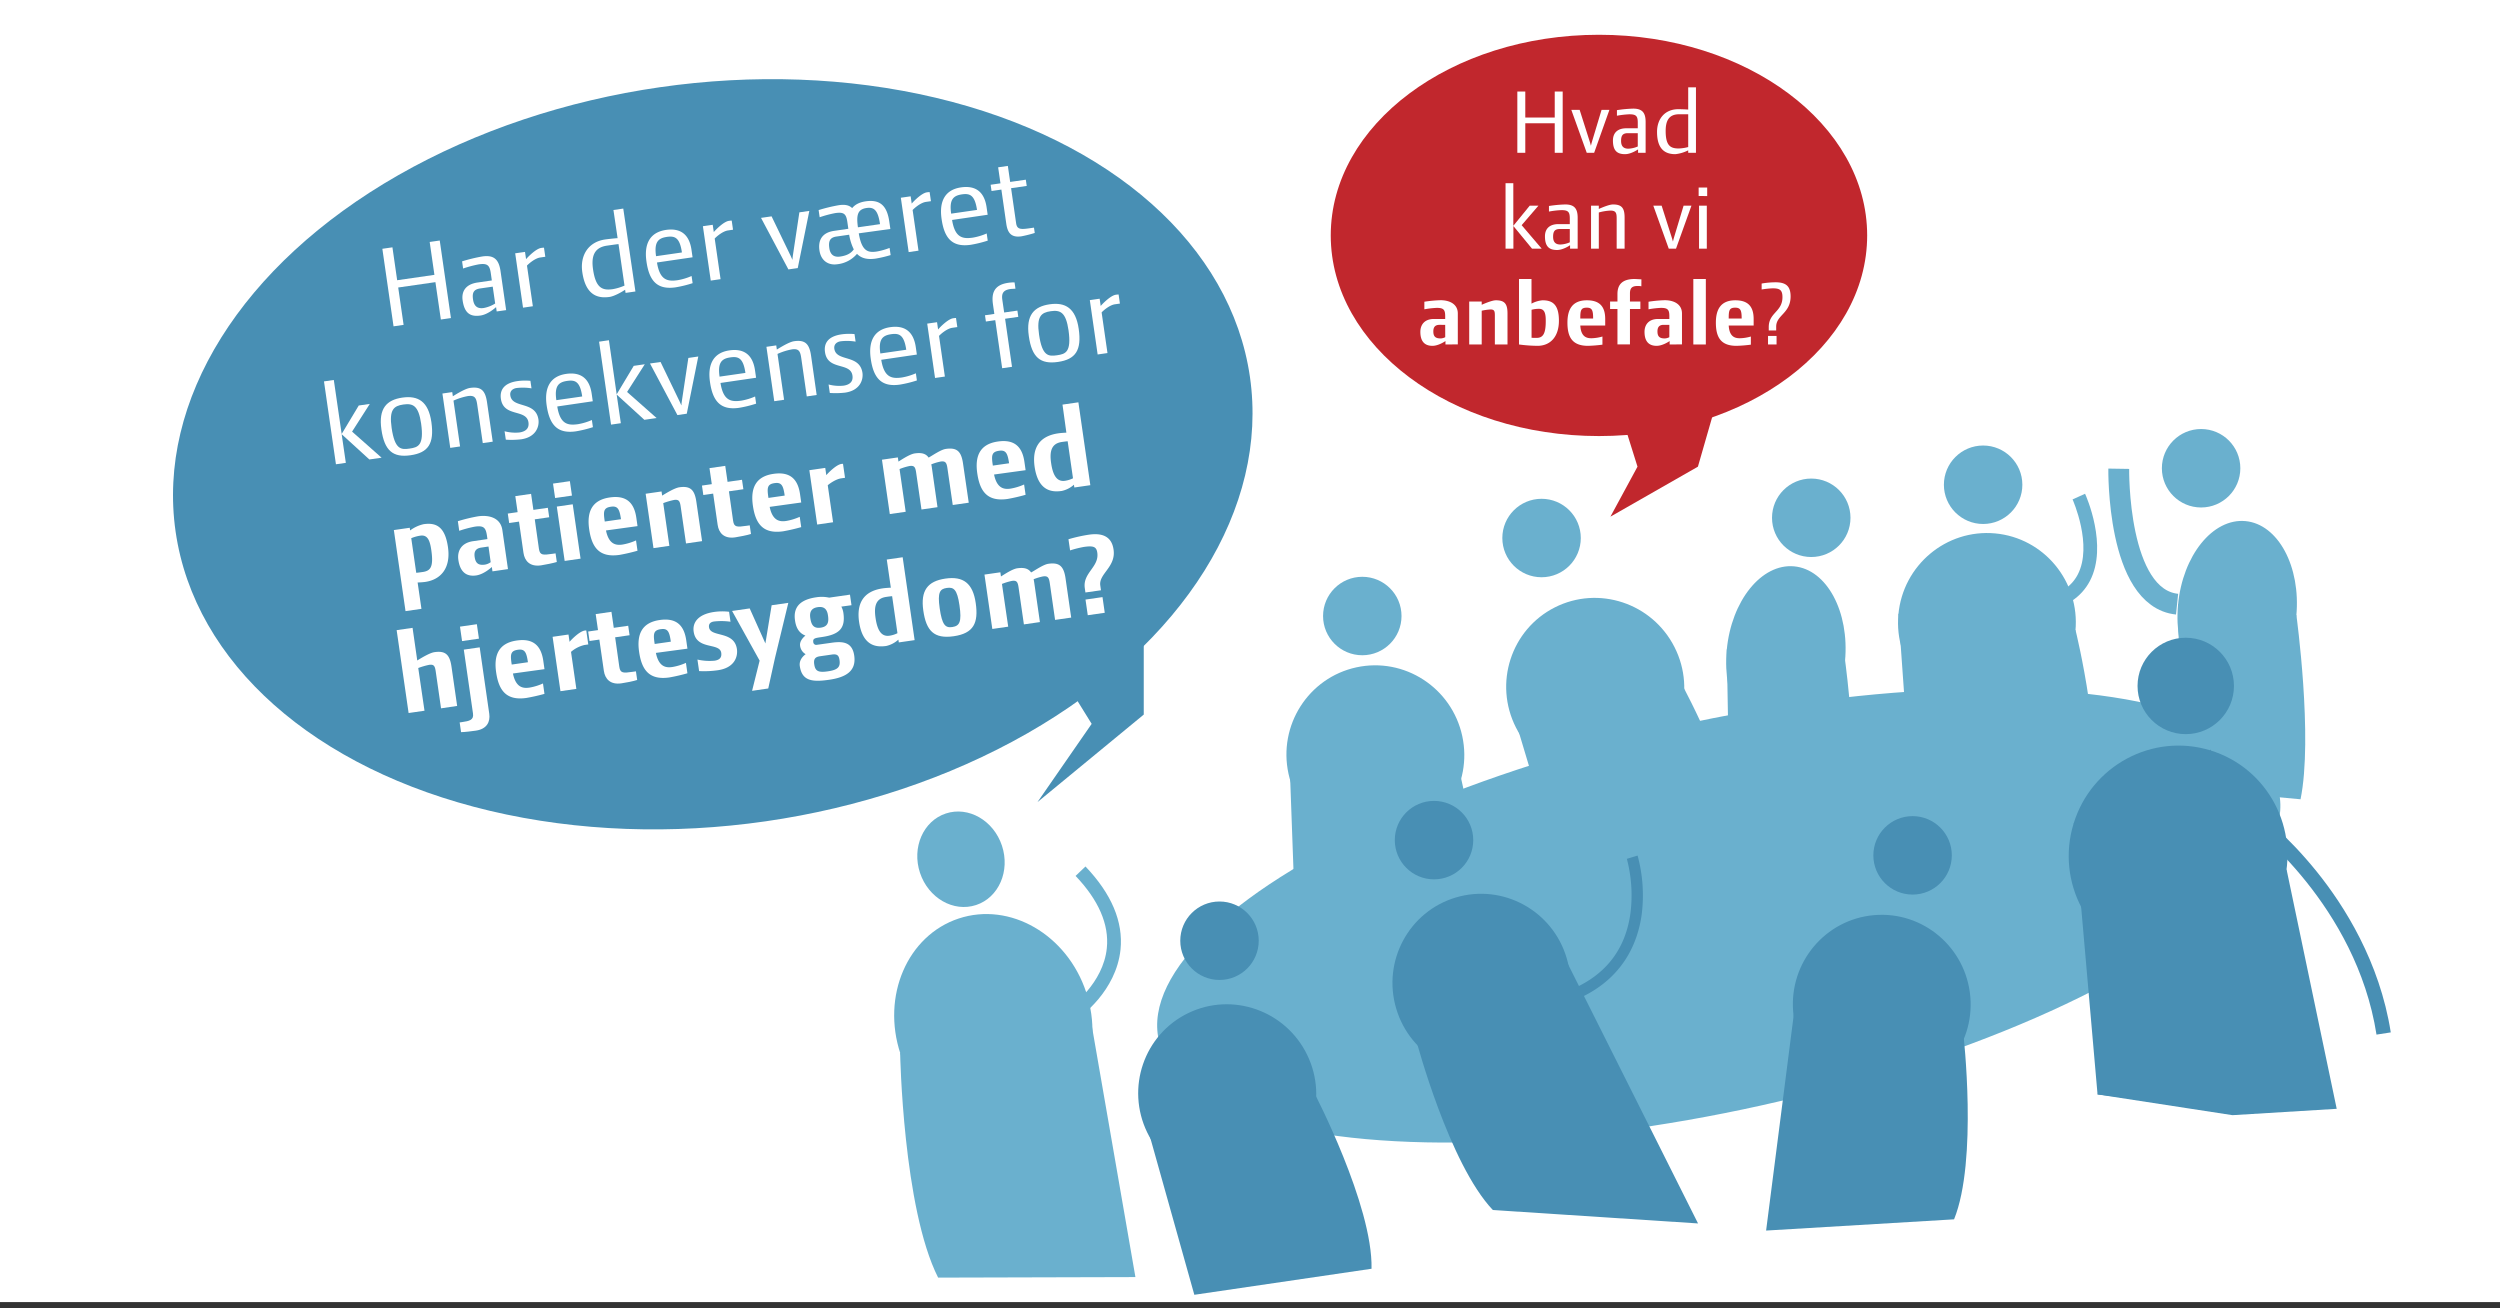 <svg id="Lag_1" data-name="Lag 1" xmlns="http://www.w3.org/2000/svg" viewBox="0 0 1200 628"><rect x="0" y="0" width="1200" height="628" fill="#333333" stroke="none"/><defs><style>.cls-1{fill:#fff;}.cls-2{fill:#488fb4;}.cls-3{fill:#6ab0ce;}.cls-4{fill:none;stroke:#6ab0ce;stroke-miterlimit:10;stroke-width:10px;}.cls-5{fill:#c1272d;}</style></defs><title>hjerte work2 SVG</title><rect class="cls-1" y="-3" width="1200" height="628"/><polygon class="cls-2" points="494 299 524 347.45 498 385 549 343 549 267 494 299"/><ellipse class="cls-3" cx="825.01" cy="439.52" rx="275.35" ry="93.34" transform="translate(-75.62 189.15) rotate(-12.51)"/><ellipse class="cls-3" cx="461.25" cy="412.48" rx="20.72" ry="23.14" transform="translate(-106.3 165.95) rotate(-18.33)"/><ellipse class="cls-3" cx="476.77" cy="491.08" rx="46.96" ry="52.84" transform="translate(-130.23 174.82) rotate(-18.33)"/><path class="cls-3" d="M545,613,521.23,476l-89.16,29.53s1.34,74.32,18.23,107.73Z"/><path class="cls-3" d="M517.7,488.59l-3.74-5.4c.16-.11,15.6-11.05,17.32-28.12,1.14-11.31-3.92-23-15-34.63l4.75-4.53c12.53,13.14,18.18,26.56,16.82,39.88C535.75,475.89,518.44,488.08,517.7,488.59Z"/><circle class="cls-3" cx="951.9" cy="232.68" r="18.83"/><circle class="cls-3" cx="1056.53" cy="224.76" r="18.83"/><ellipse class="cls-3" cx="953.72" cy="298.84" rx="42.99" ry="42.67" transform="translate(568.55 1221.08) rotate(-84.73)"/><path class="cls-3" d="M917.56,383.42l-6.3-88.81,85,7.84s14.7,59.33,6.93,88.86Z"/><ellipse class="cls-3" cx="1073.84" cy="292.93" rx="42.99" ry="28.51" transform="translate(683.53 1335.33) rotate(-84.73)"/><path class="cls-3" d="M1047,378.37,1045.48,290l56.78,5.24s8.06,58.72,2,88.41Z"/><circle class="cls-3" cx="869.4" cy="248.54" r="18.83"/><ellipse class="cls-3" cx="857.22" cy="314.64" rx="42.99" ry="28.51" transform="translate(465.18 1139.35) rotate(-84.73)"/><path class="cls-3" d="M830.4,400.08l-1.54-88.37L885.64,317s8.06,58.72,2,88.41Z"/><path class="cls-3" d="M622.13,452.44l-3.22-89,81.9,8s14.7,59.34,6.93,88.87Z"/><circle class="cls-3" cx="653.9" cy="295.69" r="18.83"/><ellipse class="cls-3" cx="660.18" cy="362.34" rx="42.67" ry="42.99" transform="translate(-61.85 148.32) rotate(-12.25)"/><path class="cls-3" d="M751.62,426.75l-25.57-85.31,81.29-12.89s29.18,53.71,29.11,84.25Z"/><circle class="cls-3" cx="739.95" cy="258.25" r="18.83"/><ellipse class="cls-3" cx="765.71" cy="329.96" rx="42.67" ry="42.99" transform="translate(-66.47 381.51) rotate(-26.86)"/><path class="cls-2" d="M847.73,590.67l14.46-112.8,80.22,18.41s7,60.72-4.46,89Z"/><circle class="cls-2" cx="918.04" cy="410.57" r="18.83"/><ellipse class="cls-2" cx="903.27" cy="482.04" rx="42.67" ry="42.99" transform="translate(-38.04 79.3) rotate(-4.92)"/><path class="cls-2" d="M573.28,621.5l-24.06-85.75,81.49-11.45S659,578.51,658.34,609Z"/><circle class="cls-2" cx="585.36" cy="451.55" r="18.83"/><ellipse class="cls-2" cx="589.07" cy="524.98" rx="42.67" ry="42.99" transform="translate(-169.96 309.38) rotate(-25.85)"/><path class="cls-2" d="M815.06,587.25,747.78,453.11l-67.92,46.47s15.68,59.08,36.71,81.23Z"/><circle class="cls-2" cx="688.33" cy="403.26" r="18.83"/><ellipse class="cls-2" cx="711.08" cy="472.01" rx="42.67" ry="42.99" transform="translate(-104.9 221.8) rotate(-16.53)"/><circle class="cls-2" cx="1049.16" cy="329.25" r="23.14"/><ellipse class="cls-2" cx="1045.47" cy="410.69" rx="52.84" ry="52.46" transform="translate(346.92 1290.29) rotate(-72.99)"/><path class="cls-2" d="M1006.82,525.32,995.42,395l100.32,30.69s2.57,75.4-14.16,109Z"/><polygon class="cls-2" points="1060.87 359.72 1006.82 525.32 1071.57 535.28 1121.62 532.23 1097.64 417.76 1060.87 359.72"/><path class="cls-2" d="M1140.72,496.61C1131,434.43,1080.52,396.37,1080,396l4.14-5.57c.54.4,13.51,10.11,27.88,27.93,13.27,16.46,30.21,43.21,35.55,77.19Z"/><path class="cls-2" d="M754.33,480.71l-1.94-5c17.66-6.81,27.84-19.46,30.25-37.57a69,69,0,0,0-1.75-25.9l5.16-1.57a73.11,73.11,0,0,1,2,28C786.2,452.59,778.89,471.24,754.33,480.71Z"/><path class="cls-3" d="M980.72,293.68l-1.18-6.46c8.65-1.58,14.62-5.4,17.75-11.38,7.37-14.06-2.36-35.9-2.46-36.12l6-2.72c.46,1,11.16,24.95,2.31,41.87C999,286.74,991.47,291.72,980.72,293.68Z"/><ellipse class="cls-2" cx="342.14" cy="218.04" rx="260.5" ry="178" transform="translate(-27.61 51.04) rotate(-8.2)"/><path class="cls-1" d="M211.61,153.37,209,135.43,191.14,138l2.59,17.94-4.83.7-5.37-37.22,4.84-.7,2.27,15.79,17.88-2.58-2.27-15.79,4.83-.69,5.37,37.22Z"/><path class="cls-1" d="M238.41,149.5l-.3-2.09c-.58.56-4,3.55-7.51,4.05-5.06.73-7.68-1.33-8.54-7.27-.6-4.19,1.32-7.74,7.15-8.58l6.87-1-.49-3.44c-.56-3.9-1.66-4.87-5.79-4.28a54.5,54.5,0,0,0-7.51,2l-.49-3.44a78.18,78.18,0,0,1,9.71-2.35c5.36-.77,7.9,1.18,8.74,7l2.7,18.76Zm-1.9-11.91-6,.86c-3.26.47-3.91,2.17-3.45,5.32s2.07,4.52,5.1,4.08a16,16,0,0,0,5.52-2.16Z"/><path class="cls-1" d="M261.74,123.25l-2.39.34c-2.56.37-5.52,2.94-6.4,3.9L255.77,147l-4.72.68-3.76-26.09,4.71-.68.51,3.49c1.27-1.49,4.86-5,7.19-5.38a12.22,12.22,0,0,1,1.41-.14Z"/><path class="cls-1" d="M300.27,140.59l-.22-1.52c-1.73,1.2-5.26,3.14-7.47,3.46-5.77.83-11.49-.9-13.08-11.91-1.15-8,2.85-14.5,10.95-15.67,1.16-.17,4.85-.58,6-.63l-2-13.52,4.72-.68L305,139.91Zm-3.38-23.42c-.82.06-4.2.55-5.54.74-6.23.9-7.58,5.2-6.69,11.37,1.31,9.09,4.51,10.23,9.52,9.51a25.1,25.1,0,0,0,5.58-1.7Z"/><path class="cls-1" d="M315.35,126c1.35,8.54,5.07,9.2,10,8.48a28.42,28.42,0,0,0,6.61-2l.5,3.44a56.67,56.67,0,0,1-8.16,2c-8.79,1.27-12.68-3-14-12.42-1.24-8.62,1.78-14,9.36-15.14,7-1,11.19,2.13,12.26,9.58l.51,3.56Zm4.71-12.28c-4.2.61-6.12,2.55-5.15,9.25l12.41-1.79C326.27,113.89,323.84,113.17,320.06,113.71Z"/><path class="cls-1" d="M351.85,110.26l-2.39.35c-2.57.37-5.53,2.93-6.4,3.89L345.87,134l-4.71.68-3.77-26.1,4.72-.68.51,3.49c1.27-1.49,4.86-5,7.19-5.37a12.33,12.33,0,0,1,1.41-.15Z"/><path class="cls-1" d="M382.92,128.68l-4.49.64-13.14-24.74,5.07-.73,9.17,19c.25.5.6,1.34.79,1.79h.06c0-.54.14-1.5.19-1.93l3.13-20.79,4.78-.68Z"/><path class="cls-1" d="M412.21,112c1.47,8.94,4.67,9.31,8.69,8.73A32.9,32.9,0,0,0,427,119l.5,3.44a57.62,57.62,0,0,1-7.19,1.69c-4.14.59-6.93-.2-8.95-2.28a14.43,14.43,0,0,1-9.57,5c-3.85.55-7.7-1.39-8.46-6.69-.69-4.78,1.21-8.5,7-9.34l6.87-1-.47-3.27c-.56-3.9-1.65-4.87-5.79-4.27a54.09,54.09,0,0,0-7.5,2l-.5-3.44a78.18,78.18,0,0,1,9.71-2.35c3-.43,4.94,0,6.39,1.4,1.36-1.68,3.45-2.82,6.54-3.26,7-1,10.2,2.27,11.28,9.73l.51,3.55Zm-4.6.66-6.12.88c-3.26.47-3.87,2.4-3.42,5.55s2.2,4.5,5.23,4.06c4-.58,5.52-2.1,6.52-3.44A24.73,24.73,0,0,1,407.61,112.69ZM416,99.83c-4.19.6-5.08,3.11-4.19,9.28l10.6-1.52C421.48,101.24,419.77,99.28,416,99.83Z"/><path class="cls-1" d="M446.85,96.57l-2.39.34c-2.56.37-5.52,2.94-6.4,3.9l2.82,19.51-4.72.68L432.4,94.91l4.72-.68.5,3.49c1.27-1.49,4.86-5,7.19-5.38a10.34,10.34,0,0,1,1.41-.14Z"/><path class="cls-1" d="M457,105.58c1.35,8.54,5.07,9.2,10,8.48a28.27,28.27,0,0,0,6.61-2l.5,3.44a56.79,56.79,0,0,1-8.15,2c-8.8,1.27-12.68-3-14-12.42-1.25-8.62,1.78-14.05,9.35-15.14,7-1,11.19,2.13,12.26,9.58l.51,3.56Zm4.71-12.28c-4.2.61-6.12,2.55-5.15,9.25l12.41-1.79C467.87,93.48,465.45,92.76,461.66,93.3Z"/><path class="cls-1" d="M490.25,113.44c-5.36.78-6.7-2.3-7.25-6.15L480.66,91l-4.72.68-.44-3,4.72-.68-1.11-7.69,4.66-.67,1.11,7.69,7.51-1.08.44,3-7.51,1.08,2.42,16.84c.46,3.14,2.4,3,7.06,2.31l1.51-.22.37,2.56A58.63,58.63,0,0,1,490.25,113.44Z"/><path class="cls-1" d="M161.25,222.85l-5.74-39.78,4.72-.68L164,208.31l8.2-13.67,5.3-.76L169,207.17l14.17,12.53-5.88.84L164,208.42l2,13.75Z"/><path class="cls-1" d="M197.07,218.52c-8.39,1.21-12.55-2.11-14-12.42-1.43-10,2.48-14.16,10.05-15.25s12.52,1.83,13.95,11.79C208.52,213,205.52,217.3,197.07,218.52Zm-3.51-24.35c-4.54.66-6.84,2.47-5.58,11.21,1.52,10.49,4.55,10.53,8.63,9.94s7-1.49,5.53-12C200.88,194.6,198.17,193.51,193.56,194.17Z"/><path class="cls-1" d="M231.73,212.69l-2.65-18.4c-.47-3.27-1.15-4.65-4.53-4.17a30.41,30.41,0,0,0-6.88,2.18l3.17,22-4.72.68-3.76-26.09,4.72-.68.28,2c1.75-1.09,5.9-3.65,8.23-4,5.36-.77,7.37,1.2,8.2,7L236.51,212Z"/><path class="cls-1" d="M250.14,210.87a39.71,39.71,0,0,1-7.35.17L242.2,207a20,20,0,0,0,7.16.58c2.79-.41,4.73-1.82,4.3-4.84-.95-6.59-11.93-2.33-13.23-11.3-.53-3.67.88-7.5,8-8.52a27.3,27.3,0,0,1,6.17-.12l.52,3.61a25.91,25.91,0,0,0-7.16-.16c-1.75.26-3.37,1.38-3,3.59.92,6.41,12.19,2.47,13.51,11.62C258.9,204.85,257.19,209.86,250.14,210.87Z"/><path class="cls-1" d="M267.49,195.11c1.35,8.55,5.07,9.2,10,8.49a28.36,28.36,0,0,0,6.61-2l.5,3.44a56.36,56.36,0,0,1-8.15,2c-8.8,1.27-12.68-3-14.05-12.43-1.24-8.62,1.79-14.05,9.36-15.14,7-1,11.19,2.13,12.26,9.59l.51,3.55Zm4.71-12.27c-4.2.6-6.12,2.54-5.15,9.24l12.41-1.78C278.41,183,276,182.29,272.2,182.84Z"/><path class="cls-1" d="M293.3,203.82,287.56,164l4.72-.69L296,189.28l8.19-13.67,5.31-.77L301,188.14l14.17,12.52-5.88.85L296,189.39l2,13.75Z"/><path class="cls-1" d="M329.65,198.58l-4.49.65L312,174.48l5.07-.73,9.16,19c.25.5.61,1.34.79,1.78h.06c0-.54.14-1.51.2-1.93l3.13-20.79,4.77-.69Z"/><path class="cls-1" d="M345.83,183.82c1.35,8.55,5.07,9.2,10,8.49a28.46,28.46,0,0,0,6.62-2l.49,3.44a56,56,0,0,1-8.15,2c-8.8,1.26-12.68-3-14-12.43-1.24-8.62,1.78-14.05,9.35-15.14,7-1,11.19,2.13,12.27,9.59l.51,3.55Zm4.71-12.27c-4.19.6-6.11,2.54-5.15,9.24L357.8,179C356.75,171.72,354.33,171,350.54,171.55Z"/><path class="cls-1" d="M387.25,190.28l-2.65-18.41c-.47-3.26-1.15-4.65-4.52-4.16a29.27,29.27,0,0,0-6.88,2.18l3.16,22-4.72.68-3.76-26.1,4.72-.68.28,2c1.75-1.08,5.9-3.64,8.23-4,5.36-.77,7.37,1.2,8.21,7L392,189.59Z"/><path class="cls-1" d="M405.66,188.46a40.41,40.41,0,0,1-7.35.16l-.59-4.07a19.76,19.76,0,0,0,7.16.57c2.8-.4,4.74-1.81,4.3-4.84C408.23,173.7,397.25,178,396,169c-.53-3.67.88-7.5,8-8.52a27.91,27.91,0,0,1,6.17-.12l.52,3.62a25.53,25.53,0,0,0-7.16-.16c-1.74.25-3.37,1.38-3.05,3.59.93,6.41,12.19,2.46,13.51,11.61C414.43,182.44,412.71,187.44,405.66,188.46Z"/><path class="cls-1" d="M423,172.7c1.35,8.54,5.07,9.2,10,8.48a29,29,0,0,0,6.62-2l.49,3.43a55,55,0,0,1-8.15,2c-8.8,1.27-12.68-3-14-12.42-1.24-8.62,1.78-14.05,9.35-15.15,7-1,11.19,2.14,12.27,9.59l.51,3.56Zm4.71-12.28c-4.19.61-6.11,2.55-5.15,9.25L435,167.88C433.93,160.6,431.51,159.88,427.72,160.42Z"/><path class="cls-1" d="M459.51,157l-2.39.34c-2.56.37-5.52,2.94-6.39,3.9l2.81,19.51-4.72.68-3.76-26.09,4.72-.68.5,3.49c1.27-1.49,4.86-5,7.19-5.37a10.42,10.42,0,0,1,1.41-.15Z"/><path class="cls-1" d="M487.42,138.56c-.41.06-1.89.09-2.42.17-3.37.48-4.34,2.05-3.89,5.14L482,150l6.35-.91.43,3-6.34.91,3.32,23.07-4.72.68-3.32-23.07-4.49.65-.44-3,4.49-.65-.66-4.6c-.77-5.3.49-9.35,7.31-10.33a18.68,18.68,0,0,1,3.06-.2Z"/><path class="cls-1" d="M507.83,173.73c-8.39,1.21-12.56-2.11-14-12.43-1.44-10,2.48-14.15,10-15.24s12.51,1.82,13.95,11.79C519.27,168.16,516.27,172.51,507.83,173.73Zm-3.51-24.35c-4.55.66-6.84,2.47-5.58,11.21,1.51,10.49,4.55,10.52,8.63,9.94s7-1.49,5.52-12C511.63,149.81,508.92,148.72,504.32,149.38Z"/><path class="cls-1" d="M537.56,145.72l-2.39.34c-2.56.37-5.52,2.94-6.39,3.9l2.81,19.51-4.72.68-3.76-26.09,4.72-.68.5,3.49c1.28-1.49,4.87-5,7.2-5.38a12.06,12.06,0,0,1,1.4-.14Z"/><path class="cls-1" d="M204.11,279.32c-1.17.16-2.46.23-3.65.28l1.83,12.64-7.64,1.1-5.6-38.91,7.63-1.1.18,1.28a17.08,17.08,0,0,1,6.47-3c5.88-.85,10.25,1,11.69,11S211.68,278.22,204.11,279.32Zm-2.31-22.21a17.72,17.72,0,0,0-4.4,1.23l2.39,16.6c.83-.05,1.82-.2,3.16-.39,3.72-.54,5.24-2.42,4.07-10.52C206.37,259.55,205.3,256.61,201.8,257.11Z"/><path class="cls-1" d="M236.38,274.25l-.3-2.1c-.58.56-4,3.55-7.51,4.06-5.76.83-7.92-3-8.56-7.45-.6-4.14,1.26-8.15,7.09-9l6.87-1-.24-1.69c-.57-3.9-1.66-4.87-5.79-4.28a53.73,53.73,0,0,0-7.51,2l-.66-4.61a78.18,78.18,0,0,1,9.71-2.35c5.36-.77,10.81.76,11.65,6.59l2.7,18.75Zm-1.9-11.92-3.43.5c-3,.43-3.55,2.23-3.21,4.56.45,3.15,2,4.05,5,3.62a6.71,6.71,0,0,0,2.69-1.16Z"/><path class="cls-1" d="M259.69,271.37c-5.36.77-7.86-2.14-8.42-6l-2.15-15-4.72.68-.66-4.54,4.72-.68-1.11-7.69,7.57-1.09,1.11,7.69,6.94-1,.65,4.54-6.93,1,2,14.16c.45,3.14,1.87,3.06,6.47,2.39l1.51-.22.6,4.14C265.77,270.25,261.38,271.12,259.69,271.37Z"/><path class="cls-1" d="M266.45,239.05l-1-6.93,8.09-1.16,1,6.93Zm4.59,30.2-3.77-26.09,7.64-1.1,3.76,26.09Z"/><path class="cls-1" d="M290.87,254.62c1.4,6.82,4.9,7.2,7.87,6.78a26.63,26.63,0,0,0,6.55-2l.71,4.95a85.07,85.07,0,0,1-8.63,2c-9.62,1.39-13.29-3.49-14.56-12.29-1.17-8.1,1.07-14,9.87-15.28,8-1.16,11.72,2.53,12.76,9.76l.57,4Zm2.4-11.4c-3.61.52-3.72,2.26-3,7v.12l7.81-1.12C297.37,244.47,296.59,242.74,293.27,243.22Z"/><path class="cls-1" d="M329.29,260.86l-2.56-17.71c-.38-2.68-.92-3.49-3.19-3.17a36.16,36.16,0,0,0-5.19,1.52L321.3,262l-7.63,1.1L309.91,237l7.63-1.1.29,2c1.75-1.08,5.9-3.64,8.23-4,5.35-.77,7.36,1.2,8.2,7L337,259.75Z"/><path class="cls-1" d="M352.88,257.93c-5.35.78-7.86-2.13-8.41-6l-2.16-15-4.72.68-.65-4.54,4.72-.68-1.11-7.69,7.57-1.09,1.11,7.68,6.93-1,.66,4.54-6.93,1,2,14.15c.45,3.15,1.86,3.06,6.47,2.4l1.51-.22.6,4.14C359,256.82,354.57,257.69,352.88,257.93Z"/><path class="cls-1" d="M369.44,243.3c1.4,6.81,4.91,7.2,7.88,6.77a26.5,26.5,0,0,0,6.55-2l.71,4.95a87.53,87.53,0,0,1-8.64,2c-9.61,1.38-13.28-3.5-14.55-12.3-1.17-8.09,1.07-14,9.87-15.27,8-1.16,11.72,2.53,12.76,9.75l.57,4Zm2.4-11.41c-3.61.52-3.71,2.26-3,7l0,.11,7.81-1.12C376,233.14,375.16,231.41,371.84,231.89Z"/><path class="cls-1" d="M405.61,229.34l-1.81.26c-2.56.37-5.53,2.47-6.48,3.32l2.56,17.76-7.63,1.1-3.76-26.09,7.63-1.1.5,3.49c1.28-1.49,4.87-5,7.2-5.38a4.8,4.8,0,0,1,.82-.06Z"/><path class="cls-1" d="M457.32,242.4l-2.56-17.7c-.38-2.68-1-3.49-3.25-3.16a25.62,25.62,0,0,0-4.5,1.36,14.8,14.8,0,0,1,.31,1.74L450,243.45l-7.69,1.11-2.56-17.71c-.38-2.68-.92-3.49-3.19-3.16a28,28,0,0,0-4.78,1.46l2.95,20.5-7.63,1.1-3.76-26.09,7.63-1.1.29,2c1.74-1.09,5.49-3.59,7.82-3.92,3.32-.48,5.36.11,6.65,2l.44-.24c1.75-1,5.55-3.6,7.82-3.92,5.36-.78,7.42,1.19,8.26,7L465,241.3Z"/><path class="cls-1" d="M477.15,227.77c1.4,6.82,4.9,7.2,7.87,6.78a26.63,26.63,0,0,0,6.55-2l.71,4.95a85.07,85.07,0,0,1-8.63,2c-9.62,1.39-13.29-3.49-14.56-12.29-1.17-8.1,1.07-14,9.87-15.28,8-1.16,11.72,2.53,12.76,9.76l.57,4Zm2.4-11.4c-3.61.52-3.72,2.26-3,7v.12l7.81-1.12C483.65,217.62,482.87,215.89,479.55,216.37Z"/><path class="cls-1" d="M515.68,234l-.19-1.34a12.75,12.75,0,0,1-5.87,3c-4.6.66-11.26.19-13-11.57-1.23-8.51,1.75-14.7,11.36-16.09,1.16-.17,2.69-.27,3.88-.32L510,194.21l7.63-1.1,5.73,39.78Zm-3.2-22.19c-.82.06-1.46.15-2.8.34-4.95.72-6,4.43-5.13,10.2,1,6.87,3.36,8.91,6.68,8.43a13,13,0,0,0,3.81-1.2Z"/><path class="cls-1" d="M211.7,340l-2.55-17.71c-.39-2.68-.92-3.49-3.19-3.16a34.84,34.84,0,0,0-5.2,1.52l3,20.5-7.63,1.1-5.74-39.78,7.64-1.1,2.25,15.67c1.75-1.09,5.9-3.65,8.23-4,5.36-.78,7.37,1.19,8.21,7l2.71,18.81Z"/><path class="cls-1" d="M234.84,342.58c.55,3.85-1.08,7.35-6.44,8.13-1.63.23-5.48.73-7.09.72l-.67-4.66,1.1-.16c3.5-.5,5.75-.95,5.3-4.09l-4.42-30.7,7.63-1.1Zm-13.05-34.86-1-6.93,8.1-1.17,1,6.93Z"/><path class="cls-1" d="M246.21,323.28c1.4,6.82,4.9,7.21,7.87,6.78a26.07,26.07,0,0,0,6.55-2l.71,5a88.36,88.36,0,0,1-8.63,1.95c-9.61,1.39-13.29-3.49-14.56-12.29-1.17-8.09,1.07-14,9.87-15.27,8-1.16,11.72,2.53,12.76,9.75l.57,4Zm2.4-11.4c-3.61.52-3.72,2.26-3,7l0,.11,7.8-1.12C252.71,313.13,251.93,311.4,248.61,311.88Z"/><path class="cls-1" d="M282.37,309.33l-1.81.26a15.09,15.09,0,0,0-6.47,3.31l2.56,17.77-7.63,1.1-3.77-26.1,7.63-1.1.51,3.5c1.27-1.49,4.86-5,7.19-5.38a3.49,3.49,0,0,1,.83-.06Z"/><path class="cls-1" d="M298.27,328c-5.36.77-7.86-2.14-8.42-6l-2.16-15-4.71.68-.66-4.55,4.72-.68-1.11-7.69,7.57-1.09,1.11,7.69,6.93-1,.66,4.55-6.93,1,2,14.15c.45,3.15,1.87,3.06,6.47,2.4l1.51-.22.6,4.14C304.35,326.92,300,327.79,298.27,328Z"/><path class="cls-1" d="M314.83,313.39c1.4,6.82,4.9,7.21,7.87,6.78a26.19,26.19,0,0,0,6.55-2l.71,5a84.73,84.73,0,0,1-8.64,2c-9.61,1.39-13.28-3.49-14.55-12.29-1.17-8.1,1.07-14,9.87-15.27,8-1.16,11.72,2.53,12.76,9.75l.57,4Zm2.4-11.4c-3.62.52-3.72,2.26-3,7v.12L322,308C321.33,303.24,320.55,301.51,317.23,302Z"/><path class="cls-1" d="M344.57,321.71a46.35,46.35,0,0,1-9,.41l-.8-5.53a26.06,26.06,0,0,0,8.22.54c2.28-.33,3.55-1.4,3.2-3.79-.73-5.07-11.93-1.13-13.23-10.16-.59-4.08,1.72-8.28,9.93-9.46a28,28,0,0,1,7.07-.07l.68,4.78a31,31,0,0,0-7.92-.11c-1.92.28-2.6,1.33-2.39,2.78.72,5,12.1,1.47,13.4,10.5C354.22,315.27,352.55,320.56,344.57,321.71Z"/><path class="cls-1" d="M372,315.79l-3.24,14.68L361,331.6l3.62-14.5L351.4,293.26l8.45-1.22,7.54,16.81,3-18.33,8-1.15Z"/><path class="cls-1" d="M403.84,291.17a9.21,9.21,0,0,1,1,3.13c1,7.16-1.85,10.25-10.24,11.46l-.58.09c-2.86.41-3.9.62-3.65,2.31a1.4,1.4,0,0,0,1.68,1.36l7.11-1c5.41-.78,9.93-.36,10.87,6.17,1.1,7.57-4.19,10.47-12.12,11.61-8.15,1.18-12.95.5-14-6.55-.35-2.38.87-4.28,2.8-5.75a5.36,5.36,0,0,1-2.67-4.07c-.25-1.69.92-3.53,2.57-4.84-2.77-1.08-4.46-3.34-5-7.3-1-6.7,2.89-10.05,10.23-11.1a16.81,16.81,0,0,1,6.15.18l10-1.44.73,5.07Zm-11.31.26c-2.33.34-4.12,1.55-3.6,5.16.47,3.26,1.52,5.19,5,4.69s4-2.66,3.49-5.92C396.91,291.75,394.91,291.09,392.53,291.43Zm6.78,22.75-5.71.82c-2.21.32-3.15,1.23-2.77,3.85.46,3.2,1.83,4.08,6.49,3.4,4.84-.69,6.13-2.07,5.65-5.39C402.68,314.82,402.05,313.78,399.31,314.18Z"/><path class="cls-1" d="M431.42,308.36l-.2-1.34a12.76,12.76,0,0,1-5.86,3.05c-4.6.66-11.27.2-13-11.57-1.22-8.51,1.75-14.7,11.36-16.09,1.17-.17,2.7-.27,3.88-.32l-1.95-13.51,7.63-1.1,5.74,39.78Zm-3.2-22.19c-.83.06-1.47.15-2.81.34-5,.72-6,4.43-5.13,10.2,1,6.87,3.37,8.91,6.69,8.43a12.86,12.86,0,0,0,3.81-1.2Z"/><path class="cls-1" d="M457.8,305.39c-9.49,1.37-13.22-2.61-14.61-12.28s2.06-14.15,10.62-15.39,13.17,2.21,14.54,11.76S467.36,304,457.8,305.39Zm-3.34-23.18c-3.26.47-4.52,2-3.41,9.76,1.15,8,2.69,9.55,6.12,9s4.53-2.43,3.38-10.41C459.43,282.86,457.78,281.73,454.46,282.21Z"/><path class="cls-1" d="M506.44,297.55l-2.55-17.71c-.39-2.68-1-3.49-3.25-3.16a25.11,25.11,0,0,0-4.5,1.36c.13.52.21,1.1.31,1.74l2.71,18.82-7.69,1.11L488.92,282c-.39-2.68-.92-3.5-3.19-3.17a29.05,29.05,0,0,0-4.79,1.46l3,20.51-7.63,1.1-3.77-26.1,7.64-1.1.28,2c1.75-1.08,5.49-3.58,7.82-3.92,3.32-.48,5.37.12,6.65,2l.44-.24c1.76-1,5.55-3.59,7.82-3.92,5.36-.77,7.43,1.19,8.27,7l2.71,18.82Z"/><path class="cls-1" d="M528.13,281l.34,2.33L521,284.39l-.3-2.1c-1.06-7.34,7-10.11,6-17-.42-2.92-1.92-3.41-6.46-2.76a50.2,50.2,0,0,0-6.6,1.67l-.78-5.36a72.86,72.86,0,0,1,9.86-2.2c6.17-.89,10.86.7,11.78,7.11C535.78,272.15,527.33,275.39,528.13,281Zm-6,14.3-1.09-7.51,8.16-1.18,1.08,7.52Z"/><path class="cls-4" d="M1017,225s-1,62,28,65"/><ellipse class="cls-5" cx="767.5" cy="113" rx="128.74" ry="96.31"/><polygon class="cls-5" points="770 173 786 224 773 248 815 224 836 151 770 173"/><path class="cls-1" d="M746.27,73.35V59.18H732.14V73.35h-3.82V43.94h3.82V56.42h14.13V43.94h3.82V73.35Z"/><path class="cls-1" d="M765.19,73.35h-3.55l-7.41-20.62h4l5,15.74c.14.42.32,1.11.41,1.48h0c.09-.42.27-1.15.37-1.48l4.74-15.74h3.77Z"/><path class="cls-1" d="M786.27,73.35V71.7c-.51.36-3.5,2.3-6.26,2.3-4,0-5.8-1.89-5.8-6.58,0-3.32,1.89-5.85,6.49-5.85h5.43V58.86c0-3.09-.74-4-4-4a42.11,42.11,0,0,0-6,.69V52.87a61.32,61.32,0,0,1,7.77-.73c4.24,0,6,1.79,6,6.39V73.35Zm-.14-9.43h-4.74c-2.58,0-3.27,1.24-3.27,3.72s1.11,3.73,3.5,3.73a12.49,12.49,0,0,0,4.51-1.06Z"/><path class="cls-1" d="M810.34,73.35V72.16A17.94,17.94,0,0,1,804.17,74c-4.56,0-8.79-2-8.79-10.68,0-6.35,3.82-10.91,10.22-10.91.92,0,3.82.09,4.74.19V41.92h3.72V73.35Zm0-18.5c-.65,0-3.32,0-4.38,0-4.92,0-6.44,3.17-6.44,8,0,7.18,2.35,8.42,6.31,8.42a20,20,0,0,0,4.51-.69Z"/><path class="cls-1" d="M722.66,119.35V87.92h3.73V108.4l7.87-9.67h4.18l-8.05,9.35L740,119.35h-4.64l-8.93-10.86v10.86Z"/><path class="cls-1" d="M753.63,119.35V117.7c-.5.36-3.49,2.3-6.25,2.3-4,0-5.8-1.89-5.8-6.58,0-3.32,1.88-5.85,6.49-5.85h5.43v-2.71c0-3.09-.74-4-4-4a42.28,42.28,0,0,0-6,.69V98.87a61.5,61.5,0,0,1,7.78-.73c4.23,0,6,1.79,6,6.39v14.82Zm-.13-9.43h-4.74c-2.58,0-3.27,1.24-3.27,3.72s1.1,3.73,3.5,3.73a12.49,12.49,0,0,0,4.51-1.06Z"/><path class="cls-1" d="M776,119.35V104.81c0-2.58-.37-3.73-3-3.73a23.85,23.85,0,0,0-5.57.92v17.35h-3.73V98.73h3.73v1.57c1.47-.65,5-2.16,6.81-2.16,4.24,0,5.57,1.74,5.57,6.35v14.86Z"/><path class="cls-1" d="M804.49,119.35H801l-7.41-20.62h4l5,15.74c.14.42.32,1.11.42,1.48h0c.09-.42.28-1.15.37-1.48l4.74-15.74h3.77Z"/><path class="cls-1" d="M815.35,94.09V90h4.1v4.1Zm.19,25.26V98.73h3.73v20.62Z"/><path class="cls-1" d="M693.82,165.35V163.7c-.5.36-3.49,2.3-6.25,2.3-4.56,0-5.8-3.18-5.8-6.72,0-3.27,1.88-6.17,6.49-6.17h5.43v-1.33c0-3.09-.74-4-4-4a42.28,42.28,0,0,0-6,.69v-3.64a61.5,61.5,0,0,1,7.78-.73c4.24,0,8.28,1.79,8.28,6.39v14.82Zm-.13-9.43H691c-2.35,0-3,1.33-3,3.17,0,2.49,1.1,3.36,3.5,3.36a5.09,5.09,0,0,0,2.21-.6Z"/><path class="cls-1" d="M717.53,165.35v-14c0-2.12-.32-2.81-2.12-2.81a26.65,26.65,0,0,0-4.19.6v16.2h-6V144.73h6v1.57c1.48-.65,5-2.16,6.81-2.16,4.24,0,5.57,1.74,5.57,6.35v14.86Z"/><path class="cls-1" d="M738,166a71.36,71.36,0,0,1-8.88-.65V133.92h6v11.83a13.29,13.29,0,0,1,5.33-1.61c4.65,0,7.83,1.93,7.83,9.8S744,166,738,166Zm.69-17.77a13.77,13.77,0,0,0-3.54.46v13.44c.64.05,1.42.05,2.48.05,3.08,0,4.33-2.17,4.33-8C742,150.26,741.32,148.23,738.7,148.23Z"/><path class="cls-1" d="M758.54,156.24c.32,5.43,3,6.12,5.34,6.12a20.36,20.36,0,0,0,5.29-.83v3.91a66.68,66.68,0,0,1-6.91.56c-7.59,0-9.89-4.19-9.89-11.14,0-6.4,2.39-10.72,9.34-10.72,6.35,0,8.79,3.26,8.79,9v3.13Zm3.13-8.56c-2.86,0-3.13,1.33-3.13,5.11v.09h6.16C764.7,149.11,764.29,147.68,761.67,147.68Z"/><path class="cls-1" d="M787.85,137.42a7.9,7.9,0,0,0-1.88-.14c-2.67,0-3.59,1.1-3.59,3.54v3.91h5v3.59h-5v17h-6v-17h-3.54v-3.59h3.54V141.1c0-4.19,2-7.18,8.24-7.18.23,0,3,.14,3.26.18Z"/><path class="cls-1" d="M801.43,165.35V163.7c-.5.36-3.5,2.3-6.26,2.3-4.55,0-5.8-3.18-5.8-6.72,0-3.27,1.89-6.17,6.49-6.17h5.43v-1.33c0-3.09-.73-4-4-4a42.1,42.1,0,0,0-6,.69v-3.64a61.5,61.5,0,0,1,7.78-.73c4.23,0,8.28,1.79,8.28,6.39v14.82Zm-.14-9.43h-2.71c-2.35,0-3,1.33-3,3.17,0,2.49,1.1,3.36,3.49,3.36a5.09,5.09,0,0,0,2.21-.6Z"/><path class="cls-1" d="M812.8,165.35V133.92h6v31.43Z"/><path class="cls-1" d="M829.78,156.24c.33,5.43,3,6.12,5.34,6.12a20.31,20.31,0,0,0,5.29-.83v3.91a66.45,66.45,0,0,1-6.9.56c-7.59,0-9.89-4.19-9.89-11.14,0-6.4,2.39-10.72,9.34-10.72,6.35,0,8.79,3.26,8.79,9v3.13Zm3.13-8.56c-2.85,0-3.13,1.33-3.13,5.11v.09H836C836,149.11,835.54,147.68,832.91,147.68Z"/><path class="cls-1" d="M852.57,156.79v1.84H849V157c0-7,6.58-7.27,6.58-14.36,0-3.5-1.34-4.24-4.7-4.24a40.54,40.54,0,0,0-5.29.56v-2.86a40.15,40.15,0,0,1,6.67-.6c4.88,0,7.23,1.75,7.23,6.81C859.47,150.44,852.57,151.22,852.57,156.79Zm-3.92,8.56v-4.09h4.1v4.09Z"/></svg>